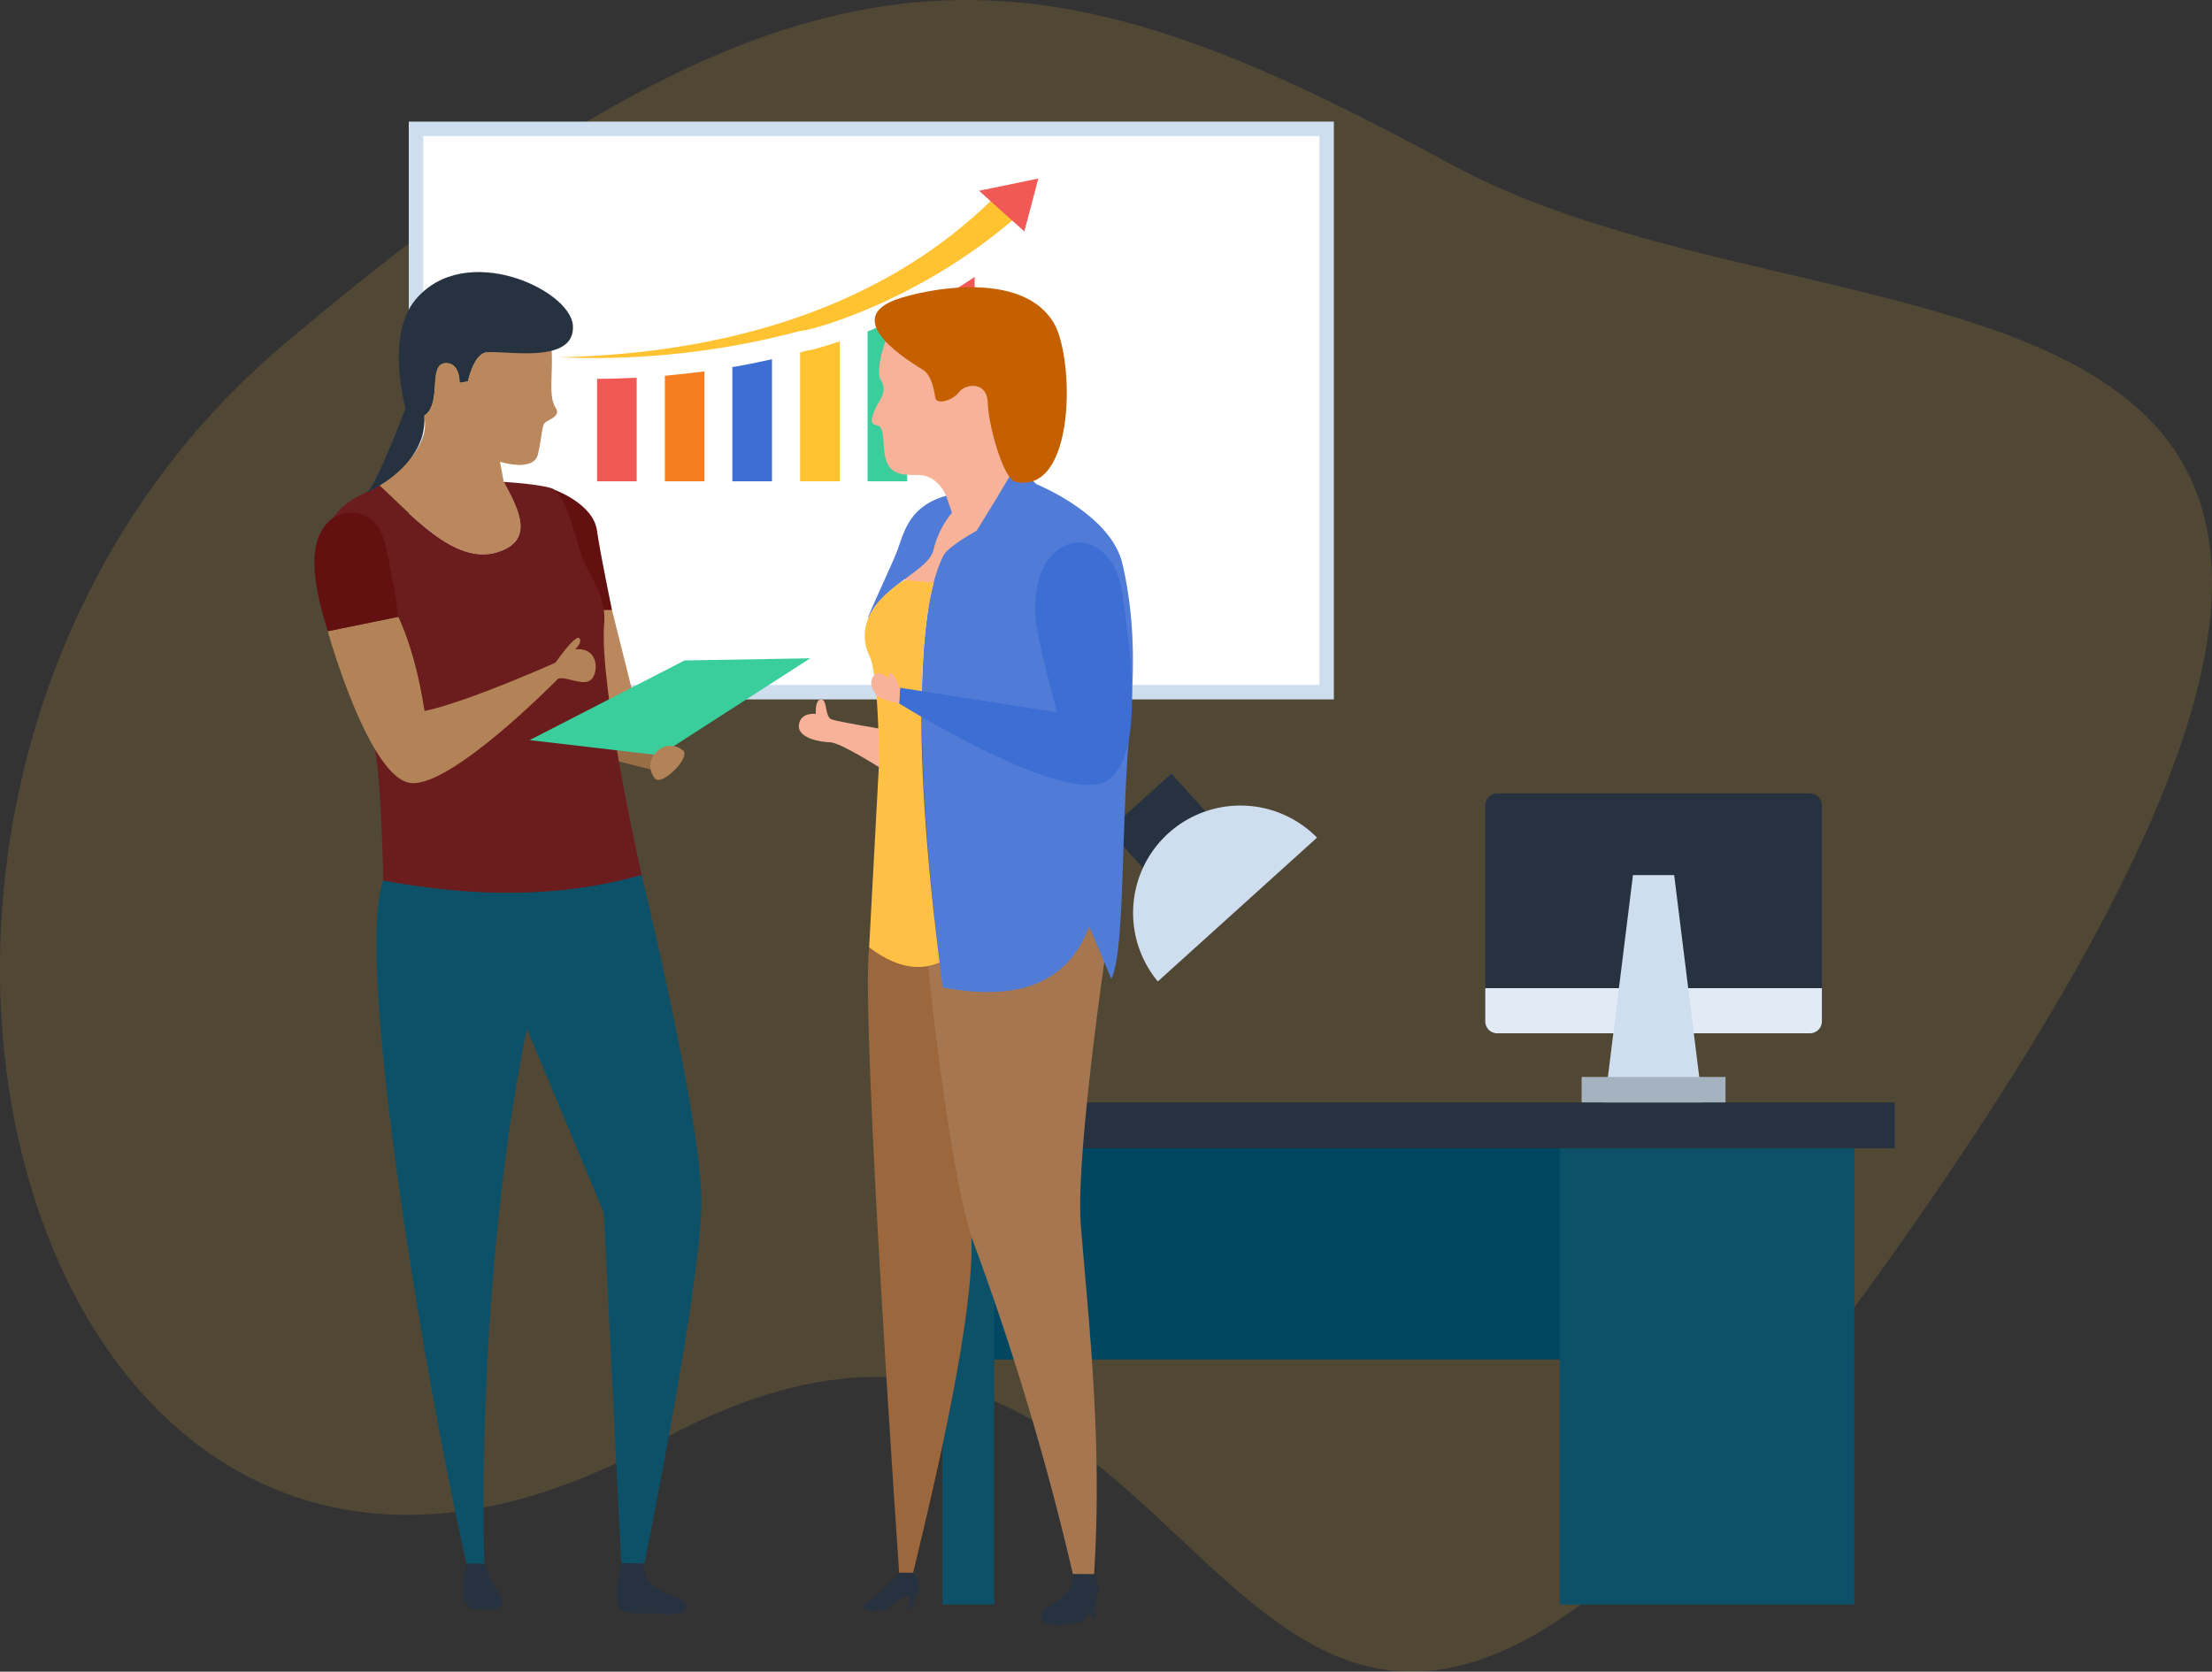 <?xml version="1.0" encoding="utf-8"?>
<svg xmlns="http://www.w3.org/2000/svg" width="534.695" height="404.148" viewBox="0 0 534.695 404.148">
  <rect x="0" y="0" width="534.695" height="404.148" fill="#333333" stroke="none"/>
  <g id="Group_280" data-name="Group 280" transform="translate(-375 -591)">
    <path id="Path_466" data-name="Path 466" d="M2822.544,1761.745c98.426,53.307,287.647,3.447,111.1,256.664s-151.739-31.378-303.722,52.289-219.437-155.942-89.981-265.517S2724.118,1708.438,2822.544,1761.745Z" transform="translate(-2096.423 -1130.834)" fill="#ffc046" opacity="0.15"/>
    <g id="Group_201" data-name="Group 201" transform="translate(552.43 552.99)">
      <rect id="Rectangle_401" data-name="Rectangle 401" width="223.616" height="139.691" transform="translate(-78.618 67.41)" fill="#cedeef"/>
      <path id="Path_768" data-name="Path 768" d="M0,0H216.627V132.7H0Z" transform="translate(-75.12 70.902)" fill="#fff"/>
      <path id="Path_730" data-name="Path 730" d="M-89.982,78.053v24.776h9.574V77.784C-83.625,77.921-86.842,78.053-89.982,78.053Z" transform="translate(56.883 51.543)" fill="#f15956"/>
      <path id="Path_731" data-name="Path 731" d="M-87.237,78.6v25.51h9.574V77.526C-82.02,78.087-87.171,78.6-87.237,78.6Z" transform="translate(70.522 50.261)" fill="#f57e23"/>
      <path id="Path_732" data-name="Path 732" d="M-84.5,78.907V106.56h9.58V77.033C-77.307,77.606-83.675,78.907-84.5,78.907Z" transform="translate(84.096 47.812)" fill="#3d6ed4"/>
      <path id="Path_733" data-name="Path 733" d="M-81.76,78.995v31.133h9.574V76.315C-81.533,79.3-78.137,77.909-81.76,78.995Z" transform="translate(97.735 44.244)" fill="#ffc231"/>
      <path id="Path_734" data-name="Path 734" d="M-79.028,79.31v36.224h9.58V75.227C-73.465,77.077-77.882,78.8-79.028,79.31Z" transform="translate(111.31 38.838)" fill="#3ace9c"/>
      <path id="Path_735" data-name="Path 735" d="M-76.283,79.461v43.655h9.5V73.7A104.208,104.208,0,0,1-76.283,79.461Z" transform="translate(124.949 31.256)" fill="#f15956"/>
      <path id="Path_736" data-name="Path 736" d="M13.371,70.526c-27.617,27.193-66.127,37.519-104.882,38.367a192.2,192.2,0,0,0,58.2-6.363c2.7,0,29.139-7.341,52.292-27.587Z" transform="translate(49.286 15.481)" fill="#ffc231"/>
      <path id="Path_737" data-name="Path 737" d="M-60.177,69.715l-14.337,2.966,10.952,9.83Z" transform="translate(133.742 11.453)" fill="#f15956"/>
      <g id="Group_199" data-name="Group 199" transform="translate(40.624 225.03)">
        <rect id="Rectangle_403" data-name="Rectangle 403" width="220.399" height="55.843" transform="translate(9.771 85.824)" fill="#004861"/>
        <rect id="Rectangle_404" data-name="Rectangle 404" width="71.194" height="115.07" transform="translate(158.976 85.83)" fill="#0d5169"/>
        <rect id="Rectangle_405" data-name="Rectangle 405" width="12.504" height="115.07" transform="translate(9.765 85.83)" fill="#0d5169"/>
        <rect id="Rectangle_406" data-name="Rectangle 406" width="239.941" height="11.108" transform="translate(0 79.503)" fill="#273240"/>
        <path id="Path_738" data-name="Path 738" d="M-51.093,94.622H24.434a2.919,2.919,0,0,1,2.925,2.871v52.256a2.888,2.888,0,0,1-2.925,2.871H-51.093a2.886,2.886,0,0,1-2.919-2.871V97.493A2.917,2.917,0,0,1-51.093,94.622Z" transform="translate(194.982 -89.825)" fill="#273240"/>
        <path id="Path_739" data-name="Path 739" d="M-54.012,102.51v8.046a2.886,2.886,0,0,0,2.919,2.871H24.434a2.888,2.888,0,0,0,2.925-2.871V102.51Z" transform="translate(194.982 -50.632)" fill="#e2ebf5"/>
        <path id="Path_740" data-name="Path 740" d="M-42.351,97.931h9.962l6.822,54.954H-49.173Z" transform="translate(219.024 -73.382)" fill="#cedeef"/>
        <rect id="Rectangle_407" data-name="Rectangle 407" width="34.785" height="6.16" transform="translate(164.264 73.344)" fill="#a5b2bf"/>
        <path id="Path_741" data-name="Path 741" d="M-71,162.844l-2.895-37.853a2.431,2.431,0,0,1,.925-2.095l34.821-27.39a2.432,2.432,0,0,1,3.414.412,2.425,2.425,0,0,1-.4,3.414l-33.807,26.584,2.8,36.552a2.435,2.435,0,0,1-2.244,2.614l-.191.006A2.428,2.428,0,0,1-71,162.844Z" transform="translate(96.169 -88.01)" fill="#cedeef"/>
        <rect id="Rectangle_408" data-name="Rectangle 408" width="20.419" height="22.651" transform="matrix(0.742, -0.67, 0.67, 0.742, 49.958, 13.689)" fill="#273240"/>
        <path id="Path_742" data-name="Path 742" d="M-23.816,102.869A25.99,25.99,0,0,0-59.736,101.8,25.984,25.984,0,0,0-62.3,137.642Z" transform="translate(124.121 -87.382)" fill="#cedeef"/>
        <path id="Path_743" data-name="Path 743" d="M-68.5,99.158a5.916,5.916,0,0,1,5.891,5.9,5.884,5.884,0,0,1-5.891,5.891,5.916,5.916,0,0,1-5.9-5.891A5.949,5.949,0,0,1-68.5,99.158Z" transform="translate(93.695 -67.287)" fill="#273240"/>
        <path id="Path_744" data-name="Path 744" d="M-50.849,116.384a12.2,12.2,0,0,0-12.128-11.1,12.2,12.2,0,0,0-12.122,11.1Z" transform="translate(90.203 -36.859)" fill="#e2ebf5"/>
      </g>
      <g id="Group_200" data-name="Group 200" transform="translate(-101.43 103.783)">
        <path id="Path_745" data-name="Path 745" d="M-78.713,106.428s8.1-4.4,8.607-4.841,6.506-1.373,6.506-1.809,7.67,2.316,7.67,2.316,7.455,50.71,7.455,50.2c-.2.382-5.5,24.806-5.5,24.806.531,18.586-8.338,56.81-14.11,80.547h-3.372S-80.79,123.642-78.713,106.428Z" transform="translate(212.807 56.82)" fill="#9c673d"/>
        <path id="Path_746" data-name="Path 746" d="M-58.163,103.1l23.552-3.957.6,13.859s-6.965,47.7-5.676,63.614c1.9,23.457,5.282,52.727,3.187,84.361l-5.1-.03a668.18,668.18,0,0,0-23.97-80.034c-5.855-15.871-11.006-66.771-11.006-66.771Z" transform="translate(224.953 53.867)" fill="#a67650"/>
        <path id="Path_747" data-name="Path 747" d="M-59.884,176.677c0,.155-2.6,6.709-2.6,6.709s-9.3-5.927-11.711-5.981-7.968-.991-7.6-4.19,4.089-2.68,4.089-2.68-.263-3.557,1.313-3.5.734,4.3,2.62,4.876,11.173,2.131,11.173,2.131S-59.884,176.516-59.884,176.677Zm8.213-54.369s-5.9,14.355-5.724,14.355,8.959,10.893,8.959,10.893,7.264-5.049,8.231-5.9,4.99-10.439,6.351-11.627C-31.7,128.14-28.19,113-29.384,110.3c-.925-2.077-.782-7.849-.782-7.849L-41.059,76.869s-12.594-2.328-16.283-.967-6.01,11.913-4.709,13.841.68,3.575-.34,5.276-2.555,4.936-1.3,5.5,2.2-.2,2.382,4.769c.269,7.544,3.629,7.485,8.392,7.485S-46.2,117.8-46.2,117.8Z" transform="translate(198.908 -63.71)" fill="#f8b299"/>
        <path id="Path_748" data-name="Path 748" d="M-89.691,97.788V95.741s3.372-3.438,3.372-3.545,6.476-.054,6.757,0,4.488,2.161,4.488,2.161l-.334,7.64-12.355-3.134Z" transform="translate(159.759 19.047)" fill="#996d46"/>
        <path id="Path_749" data-name="Path 749" d="M-54.81,137.106c-.155.227,0,12.469,0,12.7s8.559,18.777,8.863,19.607,9.687-2.107,9.687-2.107l-6.16-24.609S-54.661,136.88-54.81,137.106ZM-87.691,96.543c-.03-.257-.06-.525-.078-.794,4.59-3.319.448-12.755,5.264-12.755,3.39,0,3.259,4.769,3.259,4.769l1.988-.34s1.259-6.016,4.029-6.918c2.184-.71,11.967-.388,15.668-4.482,1.618,6.912-.734,14.552,1.546,17.828,1.241,1.8-1.385,2.763-2.417,3.39s-.83,3.247-1.874,7.747-9.192,1.862-9.192,1.862l.907,4.864c3.116,5.778,7.091,12.886.46,16.211-11.012,5.521-21.738-7.443-30.7-15.531C-98.829,112.4-86.516,105.544-87.691,96.543Z" transform="translate(114.355 -60.989)" fill="#ba885c"/>
        <path id="Path_750" data-name="Path 750" d="M-90.454,90.478c0,.686,2.889,11.919,3.2,13.239s7.389,7.634,7.389,7.634h1.976s-2.71-12.9-3.653-19.3S-91.69,82.331-91.69,82.331-90.454,89.786-90.454,90.478Z" transform="translate(149.827 -29.647)" fill="#631010"/>
        <path id="Path_751" data-name="Path 751" d="M-73.943,109.787a34.01,34.01,0,0,1,2.34-6.5c1.122-2.244,8.04-6.022,8.04-6.022s9.108-14.677,9.448-15.954l5.02,4.7s17.978,7.234,20.771,19.225c4.459,19.124,1.85,36.021,1.134,48C-28.5,174.9-28.038,199.746-31,205.6l-5.36-12.737c-4.787,13.071-16.193,18.443-35.37,14.814,0,0-.316-2.208-.794-6.022C-74.7,184.252-80.186,133.625-73.943,109.787Z" transform="translate(223.639 -34.72)" fill="#507cd8"/>
        <path id="Path_752" data-name="Path 752" d="M-78.2,95.015c1.277-3.086,3.975-6.273,8.643-9.031l7.085.561c-.012,1.3-7.532,20.222,1.415,91.888-5.831,2.429-11.478.5-17.017-3.689l2.387-44.52s0-21.475-2.387-26.113A10.759,10.759,0,0,1-78.2,95.015Z" transform="translate(212.17 -11.496)" fill="#ffc046"/>
        <path id="Path_753" data-name="Path 753" d="M-72.021,95.943c1.54-3.969,2.632-10.845,11.866-13.376l1.4,4.118A21.881,21.881,0,0,0-63.2,95.6c-1.212,5.2-12.433,8.523-15.7,16.39C-79.888,113.186-73.6,100.007-72.021,95.943Z" transform="translate(212.866 -28.474)" fill="#507cd8"/>
        <path id="Path_754" data-name="Path 754" d="M-35.5,82.654c-7.121-11.77-27.42-8.84-36.868-5.963-16.235,4.942,3.45,16.175,5.437,17.5s2.584,5.044,2.853,6.7,4.178.669,5.7-1.391,6.828-2.781,6.965,2.584,3.76,18.455,6.733,19.094C-30.081,124.309-30.38,91.13-35.5,82.654Z" transform="translate(214.175 -70.45)" fill="#c56000"/>
        <path id="Path_755" data-name="Path 755" d="M-76.695,90.458" transform="translate(224.332 10.733)" fill="#ffc231"/>
        <path id="Path_756" data-name="Path 756" d="M-77.512,119.575l37.955,5.921s-4.8-17.232-5.2-22.83C-46.356,80.677-26.45,78.5-23.806,96.715c1.617,11.161,5.927,39.244-3.677,45.326-10.093,6.386-50.268-18.676-50.268-18.676Z" transform="translate(219.085 -19.07)" fill="#3d6ed4"/>
        <path id="Path_757" data-name="Path 757" d="M-78.264,90.422c1.433-1.641,3.438.71,3.438.71s.036-1.331.639-1.4,2.262,3.623,2.262,3.623l-.239,3.8a33.915,33.915,0,0,1-3.707-1C-78.479,95.34-79.7,92.069-78.264,90.422Z" transform="translate(213.498 7.141)" fill="#f8b299"/>
        <path id="Path_758" data-name="Path 758" d="M51.985,128.38l5.1.03s1.826,3.283.663,5.5a7.484,7.484,0,0,0-.412,4.9h-.913l-.251-1.82a31.18,31.18,0,0,1-1.677,2.662c-.322.322-9.675,2.65-10.111-.913S52.128,135.655,51.985,128.38ZM3.937,134.044c1.421-1.218,6.034-6,6.034-6h3.372c1.982,2.256,1.313,4.984.836,5.443s-.854,3.026-.854,3.026l-.955-.018V133.7c-1.82-.179-5.414,3.217-5.414,3.217s-3.892.871-5.151-.1S3.274,134.611,3.937,134.044ZM-94.6,125.819h4.285s1.856,4.87,3.325,6.709,1.725,4.447-2.2,4.4-6.321.1-6.207-4.494A24.7,24.7,0,0,1-94.6,125.819Z" transform="translate(131.375 186.431)" fill="#273240"/>
        <path id="Path_759" data-name="Path 759" d="M-97.245,113.3s25.4-14.892,24.657-17.888S-34.8,111.945-34.8,111.945s14.211,58.451,14.474,78.381c.245,19.13-13.812,88.127-13.812,88.127l-5.593-.119-4.19-84.648-18.616-44.538c-7.944,38.48-11.3,88.969-10.3,129.3h-4.285C-86.244,239.137-104.532,132.226-97.245,113.3Z" transform="translate(113.899 33.797)" fill="#0d5169"/>
        <path id="Path_760" data-name="Path 760" d="M-88.1,125.8l5.593.125c-.621,7.437,9.526,7.473,10.117,9.992s-3.748,2.495-6.476,2.1-8.064.543-9.633-1.319C-90.253,134.614-88.1,125.8-88.1,125.8Z" transform="translate(162.267 186.326)" fill="#273240"/>
        <path id="Path_761" data-name="Path 761" d="M-89.691,90.7" transform="translate(159.759 11.946)" fill="#ffc231"/>
        <path id="Path_762" data-name="Path 762" d="M-87.135,82.683c9.639,9.06,20.1,20.837,30.7,15.531,6.631-3.325,2.656-10.433-.46-16.211,0,0,11.03.692,12.373,1.958,3.42,3.235,5.252,13.1,7.079,17.423,1.528,3.6,5.378,8.392,4.835,14.856-1.3,15.3,9.049,60.779,9.049,60.779-19.518,5.593-40.474,5.467-62.444,1.355,0,0-.442-24.006-2.029-31.819s-7.162-18.491-10.5-29.4C-108.109,85.883-88.728,85.548-87.135,82.683Z" transform="translate(102.661 -31.277)" fill="#6b1c1c"/>
        <path id="Path_763" data-name="Path 763" d="M-91.862,78.212l15.071-3.175s7.885,2.346,9.2,3.73a5.348,5.348,0,0,1,.871,2.155c-3.7,4.094-13.477,3.772-15.668,4.482-2.769.9-4.029,6.918-4.029,6.918l-1.988.34s.131-4.769-3.259-4.769c-4.65,0-.812,9.6-5.264,12.719C-97.651,91.612-91.862,78.212-91.862,78.212Z" transform="translate(123.509 -65.888)" fill="#ffc231"/>
        <path id="Path_764" data-name="Path 764" d="M-99.062,126.367c2.4-2.477,9-19.858,9-19.858s-4.966-17.542,2.417-26.352c11.985-14.283,37.412-2.411,38.032,6.231.746,10.063-18.228,5.617-21.356,6.631-2.769.9-4.029,6.918-4.029,6.918l-1.988.34s.131-4.769-3.259-4.769c-4.65,0-.812,9.6-5.264,12.719h-.006l.006.036c.639,10.851-10.9,16.8-10.821,16.873C-98.5,126.469-99.838,127.161-99.062,126.367Z" transform="translate(112.093 -73.504)" fill="#273240"/>
        <path id="Path_765" data-name="Path 765" d="M-61.326,112.606l36.445-23.457-30.369.519L-92.715,108.93Z" transform="translate(144.732 4.231)" fill="#3ace9c"/>
        <path id="Path_766" data-name="Path 766" d="M-21.423,120.141a4.6,4.6,0,0,1,6.476-.292c1.713,1.707-5.061,8.482-6.774,6.774A4.6,4.6,0,0,1-21.423,120.141ZM-83.837,87.469c3.265,7.073,5.157,15.208,6.339,22.759,10.368-2.125,31.658-11.681,31.658-11.681s4.793-6.864,5.736-5.921-1.015,2.722-1.015,2.722c5.9-.645,5.754,5.867,3.778,7.4s-6-1-7.879-.31c0,0-27.241,27.868-36.457,25.045-9.866-3.02-19.213-36.522-19.213-36.522Z" transform="translate(104.115 -4.118)" fill="#b38358"/>
        <path id="Path_767" data-name="Path 767" d="M-97.507,84.962c2.686-2.286,11.1-3.957,13.364,6.488s2.99,16.981,2.99,16.981l-17.047,3.48C-100.963,102.892-104.126,90.591-97.507,84.962Z" transform="translate(101.43 -25.08)" fill="#631010"/>
      </g>
    </g>
  </g>
</svg>
